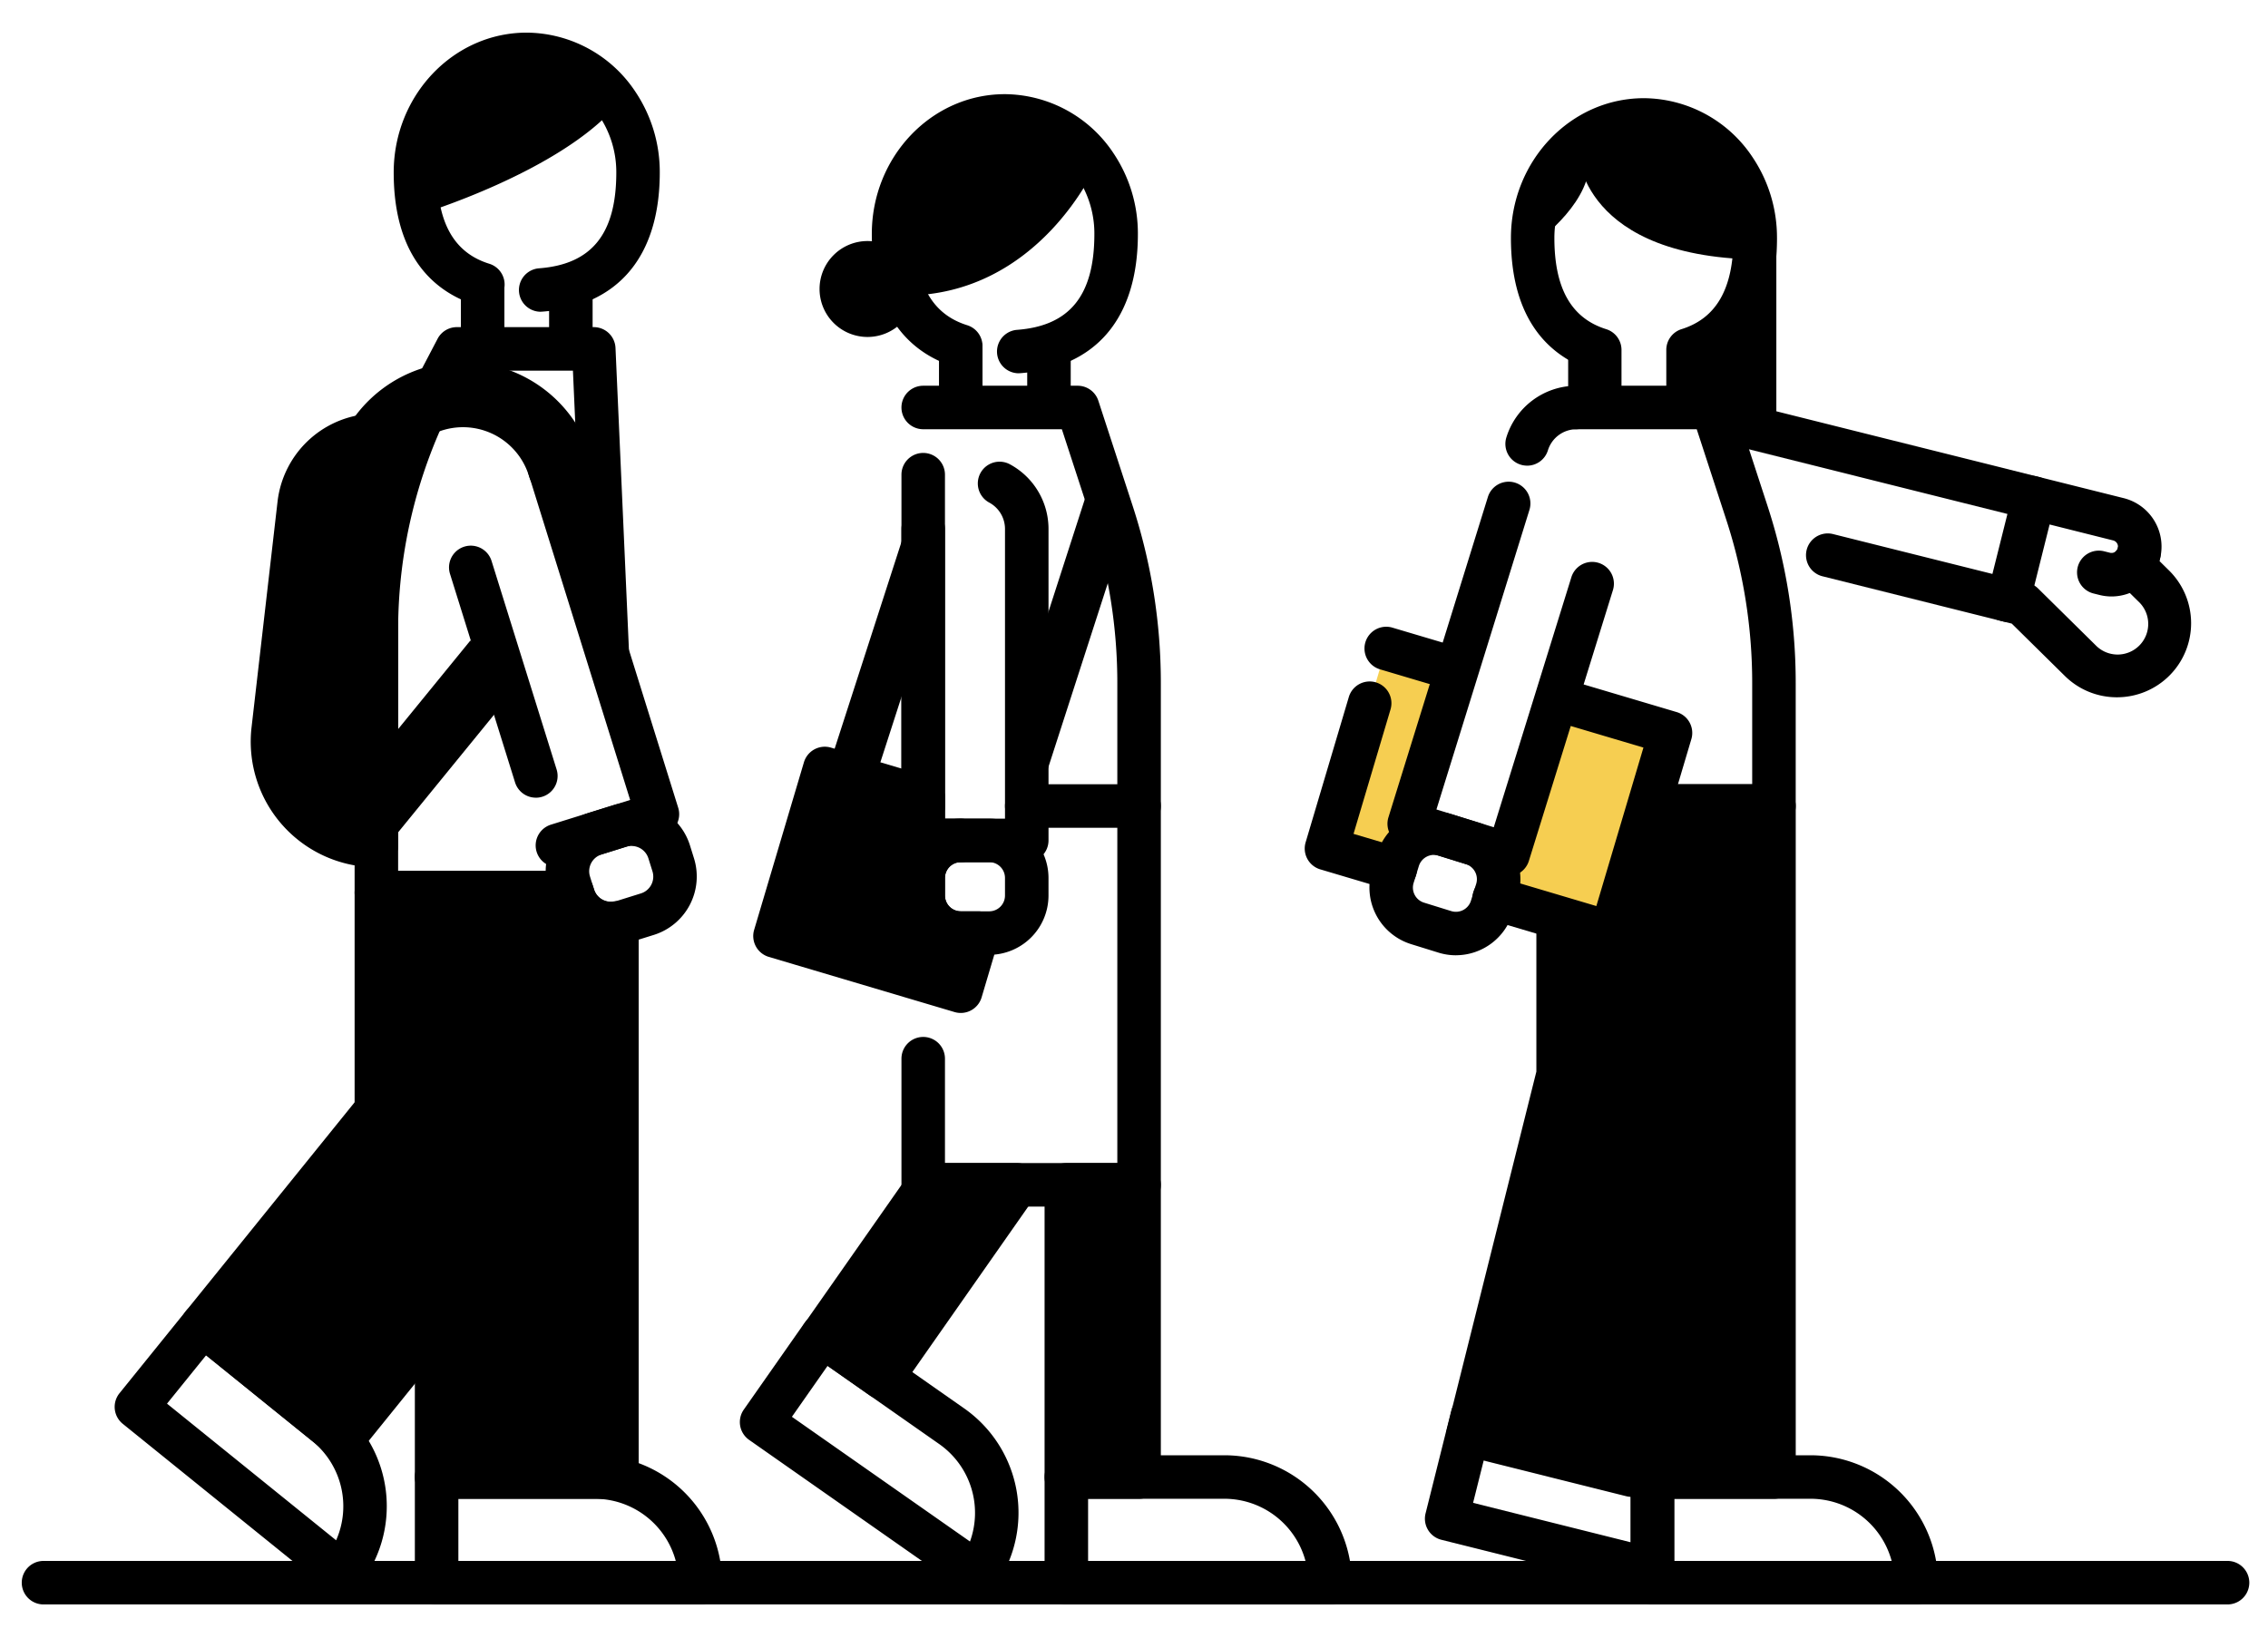 <svg xmlns="http://www.w3.org/2000/svg" xmlns:xlink="http://www.w3.org/1999/xlink" width="208.498" height="151.53" viewBox="0 0 208.498 151.53">
  <defs>
    <clipPath id="clip-path">
      <path id="パス_48352" data-name="パス 48352" d="M17,0H225.5V151.53H17Z" transform="translate(14 -3)" fill="none"/>
    </clipPath>
  </defs>
  <g id="グループ_31864" data-name="グループ 31864" transform="translate(-31 3)">
    <g id="マスクグループ_536" data-name="マスクグループ 536" clip-path="url(#clip-path)">
      <path id="パス_48272" data-name="パス 48272" d="M20,144.53a2,2,0,0,1,0-4H220.779a2,2,0,0,1,0,4" transform="translate(15)"/>
      <rect id="長方形_12140" data-name="長方形 12140" width="26.866" height="16.572" transform="translate(49.648 118.81) rotate(-51.059)"/>
      <path id="パス_48273" data-name="パス 48273" d="M47.538,131.226a2,2,0,0,1-1.257-.444L33.392,120.365a2,2,0,0,1-.3-2.812l16.886-20.9a2,2,0,0,1,1.344-.733,2.019,2.019,0,0,1,1.468.434l12.89,10.416a2,2,0,0,1,.3,2.812l-16.886,20.9a2,2,0,0,1-1.345.732c-.07.007-.141.011-.211.011M37.461,118.511l9.778,7.9,14.372-17.785-9.778-7.9Z" transform="translate(15)"/>
      <path id="パス_48274" data-name="パス 48274" d="M47.4,143.607a1.991,1.991,0,0,1-1.256-.444L27.285,127.922a2,2,0,0,1-.3-2.812l6.106-7.557a2,2,0,0,1,2.813-.3l11.3,9.133a11.716,11.716,0,0,1,1.75,16.476,2,2,0,0,1-1.558.743M31.354,126.068,46.9,138.631a7.724,7.724,0,0,0-2.206-9.131l-9.747-7.877Z" transform="translate(15)"/>
      <path id="パス_48275" data-name="パス 48275" d="M68.21,81.083H50.6a2,2,0,0,1-2-2V54.9a49.719,49.719,0,0,1,5.655-22.983l1.975-3.77A2,2,0,0,1,58,27.08H70.583a2,2,0,0,1,2,1.911l1.232,27.7a2,2,0,0,1-4,.178L68.67,31.08H59.207l-1.413,2.7A45.72,45.72,0,0,0,52.6,54.9V77.083H68.21a2,2,0,0,1,0,4" transform="translate(15)"/>
      <line id="線_860" data-name="線 860" y2="4.892" transform="translate(83.479 23.422)" fill="#fffffe"/>
      <path id="パス_48276" data-name="パス 48276" d="M68.479,30.314a2,2,0,0,1-2-2V23.422a2,2,0,1,1,4,0v4.892a2,2,0,0,1-2,2" transform="translate(15)"/>
      <path id="パス_48277" data-name="パス 48277" d="M60.369,30.314a2,2,0,0,1-2-2V23.422a2,2,0,1,1,4,0v4.892a2,2,0,0,1-2,2" transform="translate(15)"/>
      <path id="パス_48278" data-name="パス 48278" d="M65.7,25.666a2,2,0,0,1-.148-3.994c4.847-.367,7.105-3.168,7.105-8.816A9.247,9.247,0,0,0,71.111,7.7,8.1,8.1,0,0,0,64.424,4c-4.539,0-8.231,3.973-8.231,8.856,0,4.644,1.561,7.389,4.771,8.391a2,2,0,1,1-1.192,3.818c-3.458-1.079-7.579-4.073-7.579-12.209C52.193,5.768,57.679,0,64.424,0A12.085,12.085,0,0,1,74.437,5.473a13.243,13.243,0,0,1,2.216,7.383c0,7.73-3.837,12.278-10.805,12.8-.05,0-.1.006-.152.006" transform="translate(15)"/>
      <path id="パス_48279" data-name="パス 48279" d="M72.774,6.584A10.055,10.055,0,0,0,64.423,2c-5.649,0-10.23,4.861-10.23,10.857l.408,3.849S67.452,12.833,72.774,6.584" transform="translate(15)"/>
      <path id="パス_48280" data-name="パス 48280" d="M80.386,144.53H56.138a2,2,0,0,1-2-2v-9.716a2,2,0,0,1,2-2H70.67A11.73,11.73,0,0,1,82.386,142.53a2,2,0,0,1-2,2m-22.248-4H78.123a7.729,7.729,0,0,0-7.453-5.716H58.138Z" transform="translate(15)"/>
      <path id="パス_48281" data-name="パス 48281" d="M50.6,37.033h0V74.747a9.547,9.547,0,0,1-9.484-10.639L43.5,43.358a7.142,7.142,0,0,1,7.1-6.325" transform="translate(15)"/>
      <path id="パス_48282" data-name="パス 48282" d="M50.6,76.747A11.55,11.55,0,0,1,39.125,63.88l2.389-20.75a9.141,9.141,0,0,1,9.083-8.1,2,2,0,0,1,2,2V74.747a2,2,0,0,1-2,2m-2-37.311a5.14,5.14,0,0,0-3.108,4.151L43.1,64.337a7.544,7.544,0,0,0,5.5,8.139Z" transform="translate(15)"/>
      <line id="線_861" data-name="線 861" x1="12.289" y2="15.06" transform="translate(64.282 57.798)"/>
      <rect id="長方形_12141" data-name="長方形 12141" width="19.438" height="5.999" transform="matrix(0.632, -0.775, 0.775, 0.632, 61.957, 70.961)"/>
      <path id="パス_48283" data-name="パス 48283" d="M67.251,76.737a2,2,0,0,1-.6-3.91l7.28-2.27L64.6,40.631a2,2,0,0,1,3.818-1.192l9.93,31.836a2,2,0,0,1-1.314,2.5l-9.188,2.865a2.006,2.006,0,0,1-.6.092" transform="translate(15)"/>
      <path id="パス_48284" data-name="パス 48284" d="M65.259,70.348a2,2,0,0,1-1.908-1.4L57.37,49.771a2,2,0,0,1,3.819-1.192l5.98,19.172a2,2,0,0,1-1.91,2.6" transform="translate(15)"/>
      <path id="パス_48285" data-name="パス 48285" d="M72.161,83.93a5.628,5.628,0,0,1-5.368-3.946l-.373-1.2a5.618,5.618,0,0,1,3.692-7.036l2.277-.711a5.624,5.624,0,0,1,7.037,3.69l.374,1.2a5.626,5.626,0,0,1-3.69,7.038l-2.279.711a5.641,5.641,0,0,1-1.67.255m1.9-9.146a1.611,1.611,0,0,0-.482.073l-2.278.711A1.617,1.617,0,0,0,70.239,77.6l.373,1.2a1.619,1.619,0,0,0,2.028,1.062l2.278-.711a1.62,1.62,0,0,0,1.064-2.028l-.374-1.195a1.621,1.621,0,0,0-1.546-1.138" transform="translate(15)"/>
      <path id="パス_48286" data-name="パス 48286" d="M49.218,45.622a3,3,0,0,1-3-3,12.344,12.344,0,0,1,24.158-3.574,3,3,0,1,1-5.744,1.734,6.344,6.344,0,0,0-12.414,1.84,3,3,0,0,1-3,3" transform="translate(15)"/>
      <path id="パス_48287" data-name="パス 48287" d="M68.7,79.388l-.1-.305H50.6v25.551h5.542v28.18H72.71V81.873A3.61,3.61,0,0,1,68.7,79.388" transform="translate(15)"/>
      <path id="パス_48288" data-name="パス 48288" d="M72.71,134.814H56.138a2,2,0,0,1-2-2V106.633H50.6a2,2,0,0,1-2-2V79.083a2,2,0,0,1,2-2H68.608a2,2,0,0,1,1.908,1.4l.1.306v0a1.6,1.6,0,0,0,1.79,1.1,2,2,0,0,1,2.307,1.977v50.941a2,2,0,0,1-2,2m-14.572-4H70.71V83.737a5.548,5.548,0,0,1-3.442-2.654H52.6v21.55h3.542a2,2,0,0,1,2,2Z" transform="translate(15)"/>
      <path id="パス_48289" data-name="パス 48289" d="M237.609,61.116a6.79,6.79,0,0,1-4.785-1.96l-4.883-4.815-1.125-.282a2,2,0,0,1,.971-3.881l1.655.415a2,2,0,0,1,.919.516l5.271,5.2a2.814,2.814,0,1,0,3.955-4l-1.942-1.915a2,2,0,0,1-.092-2.751.535.535,0,0,0,.136-.237.588.588,0,0,0-.428-.713L229.3,44.695a2,2,0,1,1,.97-3.881l7.966,1.992a4.59,4.59,0,0,1,3.338,5.565c-.018.071-.037.141-.059.212l.884.872a6.81,6.81,0,0,1-4.786,11.661" transform="translate(-12)"/>
      <path id="パス_48290" data-name="パス 48290" d="M237.119,51.846a4.584,4.584,0,0,1-1.113-.138l-.578-.144a2,2,0,0,1,.966-3.881l.58.144a.593.593,0,0,0,.715-.427,2,2,0,0,1,3.881.97,4.6,4.6,0,0,1-4.451,3.476" transform="translate(-12)"/>
      <path id="パス_48291" data-name="パス 48291" d="M227.621,54.2a1.992,1.992,0,0,1-.487-.06l-16.592-4.15a2,2,0,0,1,.971-3.881l14.651,3.665,1.38-5.515L200.5,37.492a2,2,0,1,1,.971-3.881l28.98,7.25a2,2,0,0,1,1.455,2.426l-2.351,9.4a2,2,0,0,1-1.938,1.515" transform="translate(-12)"/>
      <path id="パス_48292" data-name="パス 48292" d="M198.183,35.775a2,2,0,0,1-2-2v-4.6a2,2,0,0,1,1.4-1.909c3.211-1,4.772-3.746,4.772-8.387a9.245,9.245,0,0,0-1.543-5.161,8.1,8.1,0,0,0-6.688-3.695c-4.538,0-8.229,3.973-8.229,8.856,0,4.645,1.56,7.389,4.77,8.391a2,2,0,0,1,1.4,1.909v4.591a2,2,0,0,1-4,0V30.553C185,29.127,181.9,25.938,181.9,18.884c0-7.088,5.486-12.856,12.229-12.856A12.086,12.086,0,0,1,204.142,11.5a13.236,13.236,0,0,1,2.217,7.383c0,7.05-3.1,10.239-6.176,11.665v3.226a2,2,0,0,1-2,2" transform="translate(-12)"/>
      <path id="パス_48293" data-name="パス 48293" d="M188.063,10.988c-.726-2.951,1-2.951,5.08-2.951,6.678,0,12.091,5.745,12.091,12.831-16.981,0-17.171-9.88-17.171-9.88" transform="translate(-12)"/>
      <path id="パス_48294" data-name="パス 48294" d="M183.52,19.8s4.746-3.107,5.506-6.926S183.52,8.523,183.52,19.8" transform="translate(-12)"/>
      <path id="パス_48295" data-name="パス 48295" d="M206.08,73.115H194.57a2,2,0,0,1,0-4h9.51V59.8a48.365,48.365,0,0,0-2.391-15.031l-2.708-8.3H187.864a2,2,0,0,1,0-4h12.569a2,2,0,0,1,1.9,1.379l3.158,9.678A52.357,52.357,0,0,1,208.08,59.8V71.115a2,2,0,0,1-2,2" transform="translate(-12)"/>
      <path id="パス_48296" data-name="パス 48296" d="M219.159,144.53H194.91a2,2,0,0,1-2-2v-9.716a2,2,0,0,1,2-2h14.532a11.73,11.73,0,0,1,11.717,11.716,2,2,0,0,1-2,2m-22.249-4H216.9a7.73,7.73,0,0,0-7.454-5.716H196.91Z" transform="translate(-12)"/>
      <path id="パス_48297" data-name="パス 48297" d="M183.39,39.817a1.98,1.98,0,0,1-.594-.091,2,2,0,0,1-1.317-2.5,6.746,6.746,0,0,1,6.349-4.756,2,2,0,1,1,.063,4,2.755,2.755,0,0,0-2.592,1.942,2,2,0,0,1-1.909,1.408" transform="translate(-12)"/>
      <path id="パス_48298" data-name="パス 48298" d="M204.358,18.885c0,6.156-2.543,9.162-6.175,10.3v4.6h-8.11V29.185a8.51,8.51,0,0,1-2.911-1.548v7.519H206.3V18.885Z" transform="translate(-12)"/>
      <path id="パス_48299" data-name="パス 48299" d="M194.571,71.115,191.1,82.8l-4.864-1.445V95.781l-8.28,33.1,15.028,3.76,1.927.175h11.17v-61.7Z" transform="translate(-12)"/>
      <path id="パス_48300" data-name="パス 48300" d="M206.08,134.815H194.91c-.06,0-.121,0-.181-.008l-1.927-.176a2.075,2.075,0,0,1-.3-.051l-15.028-3.759a2,2,0,0,1-1.455-2.426l8.22-32.86V81.352a2,2,0,0,1,2.57-1.917l2.947.875,2.9-9.765a2,2,0,0,1,1.917-1.43h11.51a2,2,0,0,1,2,2v61.7a2,2,0,0,1-2,2m-11.079-4h9.079v-57.7h-8.017l-3.046,10.252a2,2,0,0,1-2.487,1.347l-2.295-.681V95.781a2.031,2.031,0,0,1-.059.485l-7.795,31.159,12.938,3.237Z" transform="translate(-12)"/>
      <path id="パス_48301" data-name="パス 48301" d="M171.527,76.041a3.449,3.449,0,0,1,4.317-2.272l-3.295-1.023,4.4-14.182-6.539-1.943-5.468,18.406,6.315,1.876Z" transform="translate(-12)" fill="#f6ce51"/>
      <path id="パス_48302" data-name="パス 48302" d="M186.074,61.275l-4.435,14.292-4.947-1.534,1.652.512a3.449,3.449,0,0,1,2.272,4.317l-.233.752L191.1,82.8l5.469-18.406Z" transform="translate(-12)" fill="#f6ce51"/>
      <path id="パス_48303" data-name="パス 48303" d="M191.1,84.8a1.977,1.977,0,0,1-.57-.084l-10.716-3.184a2,2,0,1,1,1.139-3.834l8.8,2.615,4.329-14.572-8.415-2.5a2,2,0,0,1,1.139-3.834l10.333,3.07a2,2,0,0,1,1.348,2.486l-5.469,18.4A2,2,0,0,1,191.1,84.8" transform="translate(-12)"/>
      <path id="パス_48304" data-name="パス 48304" d="M171.26,78.9a1.978,1.978,0,0,1-.57-.084l-6.316-1.876a2,2,0,0,1-1.347-2.486l3.96-13.326a2,2,0,1,1,3.834,1.138l-3.39,11.409,4.4,1.307a2,2,0,0,1-.568,3.918" transform="translate(-12)"/>
      <path id="パス_48305" data-name="パス 48305" d="M176.611,60.465a1.978,1.978,0,0,1-.57-.084l-6.2-1.842a2,2,0,0,1,1.139-3.834l6.2,1.842a2,2,0,0,1-.568,3.918" transform="translate(-12)"/>
      <path id="パス_48306" data-name="パス 48306" d="M194.91,143.378a2,2,0,0,1-.485-.06l-18.917-4.732a2,2,0,0,1-1.455-2.426l2.358-9.426a2,2,0,0,1,2.426-1.455l14.1,3.527a11.579,11.579,0,0,1,4.795,2.493,2,2,0,0,1-.82,3.455v6.623a2,2,0,0,1-2,2m-16.491-8.188,14.491,3.626v-5.827a7.762,7.762,0,0,0-.945-.3l-12.158-3.042Z" transform="translate(-12)"/>
      <path id="パス_48307" data-name="パス 48307" d="M176.847,84.84a5.448,5.448,0,0,1-1.621-.248l-2.5-.776A5.449,5.449,0,0,1,169.136,77l.48-1.545a5.449,5.449,0,0,1,6.821-3.591l2.5.775h0a5.452,5.452,0,0,1,3.59,6.821L182.047,81a5.46,5.46,0,0,1-5.2,3.837m-2.029-9.227a1.454,1.454,0,0,0-1.382,1.022l-.479,1.545A1.449,1.449,0,0,0,173.912,80l2.5.776a1.448,1.448,0,0,0,1.814-.955l.481-1.548a1.45,1.45,0,0,0-.954-1.814l-2.5-.776a1.47,1.47,0,0,0-.434-.066" transform="translate(-12)"/>
      <path id="パス_48308" data-name="パス 48308" d="M181.641,77.568a1.985,1.985,0,0,1-.594-.091l-9.091-2.82a2,2,0,0,1-1.317-2.5l9.147-29.472a2,2,0,0,1,3.82,1.186l-8.554,27.561,5.271,1.635,7.134-22.991a2,2,0,0,1,3.821,1.185l-7.728,24.9a2,2,0,0,1-1.909,1.408" transform="translate(-12)"/>
      <path id="パス_48309" data-name="パス 48309" d="M120.716,73.115a2,2,0,0,1-2-2V59.8a48.365,48.365,0,0,0-2.391-15.031l-2.708-8.3H100.871a2,2,0,1,1,0-4h14.2a2,2,0,0,1,1.9,1.379l3.158,9.678A52.357,52.357,0,0,1,122.716,59.8V71.115a2,2,0,0,1-2,2" transform="translate(15)"/>
      <path id="パス_48310" data-name="パス 48310" d="M100.871,73.115a2,2,0,0,1-2-2V40.648a2,2,0,1,1,4,0V71.115a2,2,0,0,1-2,2" transform="translate(15)"/>
      <rect id="長方形_12142" data-name="長方形 12142" width="6.687" height="26.867" transform="translate(129.029 105.948)"/>
      <path id="パス_48311" data-name="パス 48311" d="M120.716,134.815h-6.687a2,2,0,0,1-2-2V105.948a2,2,0,0,1,2-2h6.687a2,2,0,0,1,2,2v26.867a2,2,0,0,1-2,2m-4.687-4h2.687V107.948h-2.687Z" transform="translate(15)"/>
      <line id="線_862" data-name="線 862" y2="4.892" transform="translate(127.432 29.08)" fill="#fffffe"/>
      <path id="パス_48312" data-name="パス 48312" d="M112.432,35.972a2,2,0,0,1-2-2V29.079a2,2,0,0,1,4,0v4.893a2,2,0,0,1-2,2" transform="translate(15)"/>
      <line id="線_863" data-name="線 863" y1="4.892" transform="translate(119.322 29.08)" fill="#fffffe"/>
      <path id="パス_48313" data-name="パス 48313" d="M104.322,35.972a2,2,0,0,1-2-2V29.079a2,2,0,0,1,4,0v4.893a2,2,0,0,1-2,2" transform="translate(15)"/>
      <path id="パス_48314" data-name="パス 48314" d="M109.649,31.324a2,2,0,0,1-.149-3.994c4.848-.368,7.106-3.169,7.106-8.816a9.25,9.25,0,0,0-1.542-5.162,8.094,8.094,0,0,0-6.687-3.694c-4.539,0-8.231,3.973-8.231,8.856,0,4.644,1.561,7.388,4.772,8.391a2,2,0,1,1-1.194,3.818c-3.457-1.08-7.578-4.075-7.578-12.209,0-7.088,5.486-12.856,12.231-12.856A12.086,12.086,0,0,1,118.39,11.13a13.244,13.244,0,0,1,2.216,7.384c0,7.729-3.837,12.276-10.8,12.8q-.077.006-.153.006" transform="translate(15)"/>
      <path id="パス_48315" data-name="パス 48315" d="M116.727,12.241a10.055,10.055,0,0,0-8.351-4.584c-5.649,0-10.23,4.861-10.23,10.857a14.351,14.351,0,0,0,1,5.665c12.4,0,17.585-11.938,17.585-11.938" transform="translate(15)"/>
      <path id="パス_48316" data-name="パス 48316" d="M91.342,23.574a4.41,4.41,0,1,1,4.41,4.41,4.409,4.409,0,0,1-4.41-4.41" transform="translate(15)"/>
      <path id="パス_48317" data-name="パス 48317" d="M138.277,144.53H114.029a2,2,0,0,1-2-2v-9.716a2,2,0,0,1,2-2h14.532a11.73,11.73,0,0,1,11.716,11.716,2,2,0,0,1-2,2m-22.248-4h19.985a7.729,7.729,0,0,0-7.453-5.716H116.029Z" transform="translate(15)"/>
      <path id="パス_48318" data-name="パス 48318" d="M120.716,107.948H100.871a2,2,0,0,1-2-2v-11.6a2,2,0,1,1,4,0v9.6h15.845V73.115H110.39a2,2,0,1,1,0-4h10.326a2,2,0,0,1,2,2v34.833a2,2,0,0,1-2,2" transform="translate(15)"/>
      <path id="パス_48319" data-name="パス 48319" d="M105.873,143.679a1.986,1.986,0,0,1-1.145-.362L84.867,129.4a2,2,0,0,1-.49-2.785l5.574-7.958a2,2,0,0,1,2.786-.49l11.9,8.337a11.715,11.715,0,0,1,2.874,16.318,2,2,0,0,1-1.64.852M88.8,127.277l16.371,11.468a7.723,7.723,0,0,0-2.827-8.96l-10.265-7.191Z" transform="translate(15)"/>
      <path id="パス_48320" data-name="パス 48320" d="M97.081,123.657l12.4-17.709h-8.164L91.6,119.821Z" transform="translate(15)"/>
      <path id="パス_48321" data-name="パス 48321" d="M97.081,125.657a2,2,0,0,1-1.147-.362l-5.477-3.837a2,2,0,0,1-.49-2.785L99.684,104.8a2,2,0,0,1,1.638-.853h8.164a2,2,0,0,1,1.637,3.148l-12.4,17.709a2,2,0,0,1-1.291.822,2.024,2.024,0,0,1-.347.03M94.39,119.33l2.2,1.541,9.052-12.923h-3.28Z" transform="translate(15)"/>
      <path id="パス_48322" data-name="パス 48322" d="M100.871,79.348v-1.62a3.449,3.449,0,0,1,3.45-3.45h-3.45V70.351l-9.048-2.688L87.246,83.07l17.076,5.073L105.91,82.8h-1.589a3.45,3.45,0,0,1-3.45-3.45" transform="translate(15)"/>
      <path id="パス_48323" data-name="パス 48323" d="M104.322,90.143a1.969,1.969,0,0,1-.569-.083L86.676,84.987A2,2,0,0,1,85.329,82.5l4.577-15.407a2,2,0,0,1,2.486-1.348l9.048,2.688a2,2,0,0,1,1.431,1.917v1.927h1.45a2,2,0,1,1,0,4,1.451,1.451,0,0,0-1.45,1.45v1.62a1.451,1.451,0,0,0,1.45,1.45h1.589a2,2,0,0,1,1.917,2.57l-1.588,5.345a2,2,0,0,1-1.917,1.431m-14.59-8.421,13.242,3.935.286-.963a5.458,5.458,0,0,1-4.389-5.347v-1.62a5.412,5.412,0,0,1,.455-2.18,2,2,0,0,1-.455-1.27V71.842l-5.7-1.693Z" transform="translate(15)"/>
      <path id="パス_48324" data-name="パス 48324" d="M100.871,40.648,91.142,70.757a4.386,4.386,0,0,0,2.825,5.521l6.9-21.367Z" transform="translate(15)"/>
      <path id="パス_48325" data-name="パス 48325" d="M110.39,76.277h-9.519a2,2,0,0,1-2-2V45.641a2,2,0,1,1,4,0V72.277h5.519V45.641a2.757,2.757,0,0,0-1.449-2.428,2,2,0,1,1,1.9-3.52,6.751,6.751,0,0,1,3.549,5.948V74.277a2,2,0,0,1-2,2" transform="translate(15)"/>
      <path id="パス_48326" data-name="パス 48326" d="M116.515,41.559l-.322-.1-5.8,17.965V73.683l8.731-27.027a4.046,4.046,0,0,0-2.606-5.1" transform="translate(15)"/>
      <path id="パス_48327" data-name="パス 48327" d="M106.939,84.8h-2.618a5.456,5.456,0,0,1-5.45-5.45V77.727a5.456,5.456,0,0,1,5.45-5.45h2.618a5.456,5.456,0,0,1,5.45,5.45v1.621a5.456,5.456,0,0,1-5.45,5.45m-2.618-8.521a1.451,1.451,0,0,0-1.45,1.45v1.621a1.452,1.452,0,0,0,1.45,1.45h2.618a1.452,1.452,0,0,0,1.45-1.45V77.727a1.451,1.451,0,0,0-1.45-1.45Z" transform="translate(15)"/>
    </g>
  </g>
</svg>
